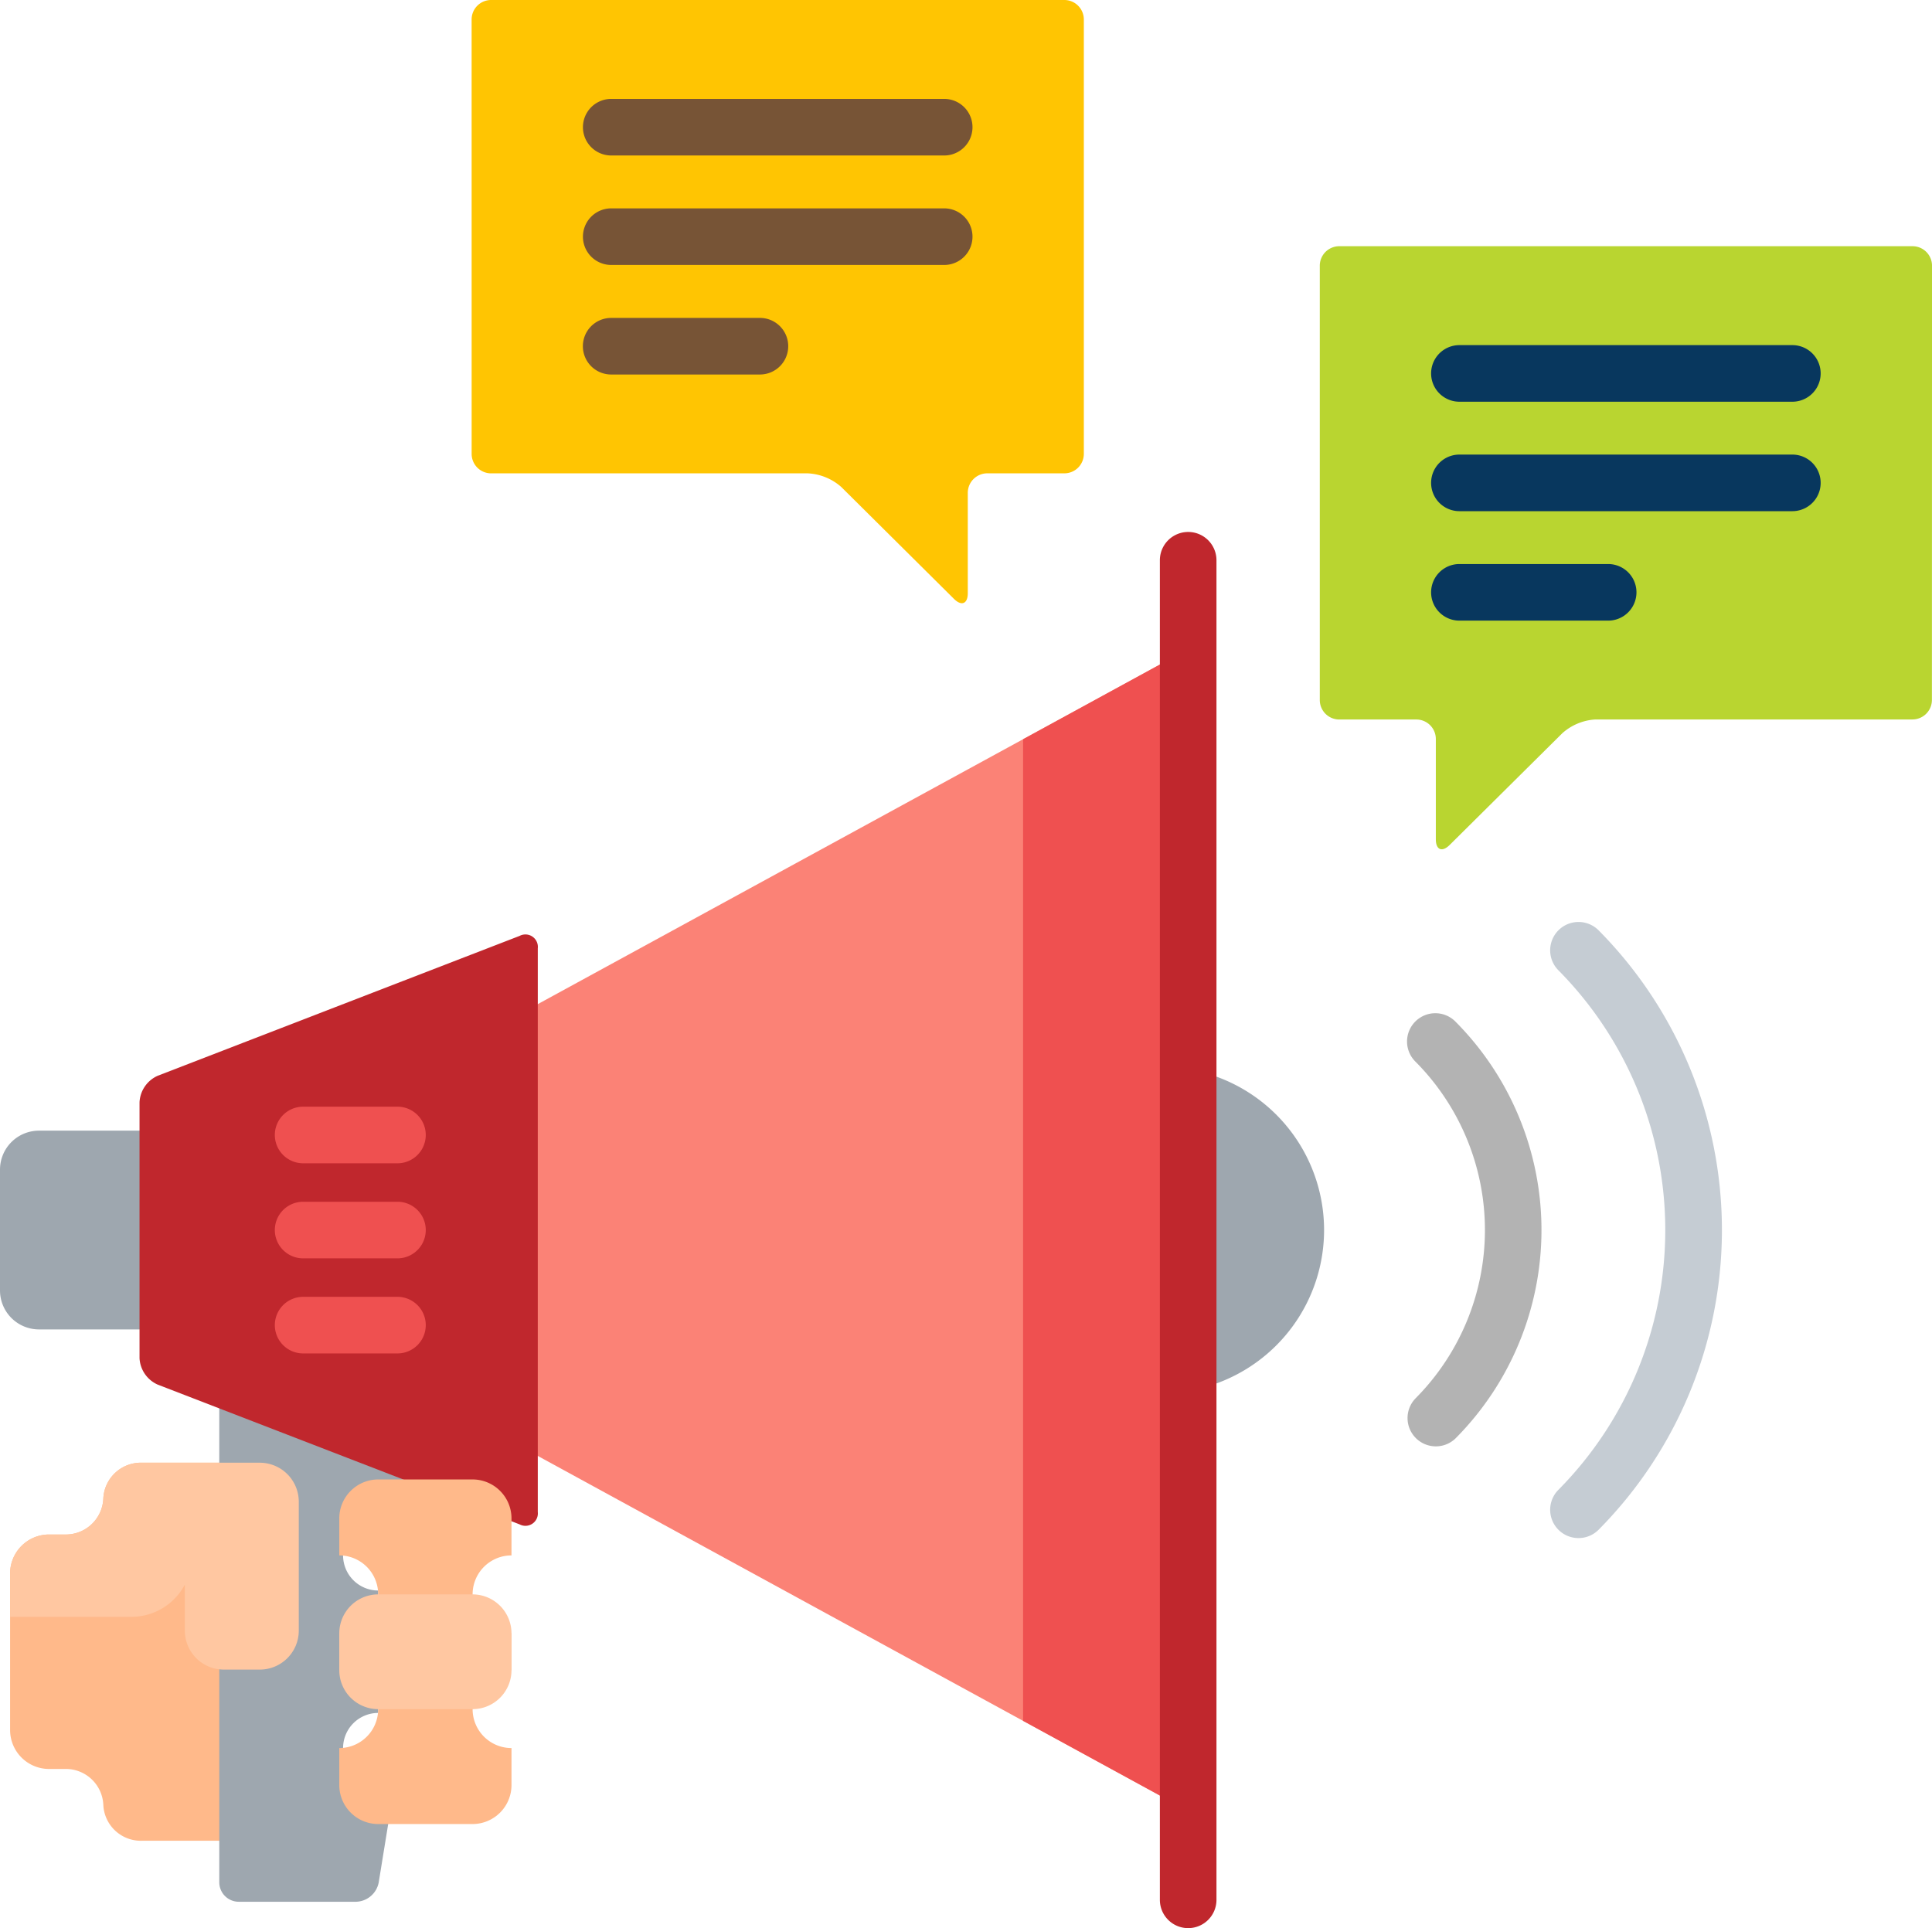 <svg id="campaign" xmlns="http://www.w3.org/2000/svg" width="87.456" height="87.287" viewBox="0 0 87.456 87.287">
  <path id="Path_73725" data-name="Path 73725" d="M12.311,387.664H8.652a1.7,1.7,0,0,0-1.76,1.625,1.7,1.7,0,0,1-1.76,1.624h-.7a1.765,1.765,0,0,0-1.76,1.761v7.094a1.765,1.765,0,0,0,1.76,1.76h.7a1.7,1.7,0,0,1,1.76,1.625,1.7,1.7,0,0,0,1.76,1.624h3.658Zm0,0" transform="translate(-2.215 -321.446)" fill="#ffb98a"/>
  <path id="Path_73726" data-name="Path 73726" d="M63.71,389.385v-1.679a1.591,1.591,0,0,1,1.589-1.59v-.342a1.591,1.591,0,0,1-1.589-1.589v-1.679a1.591,1.591,0,0,1,1.589-1.59v-.342a1.591,1.591,0,0,1-1.589-1.589v-1.679a1.591,1.591,0,0,1,1.589-1.589h2.074l-9.267-3.58v2.823h1.84a1.591,1.591,0,0,1,1.589,1.59v5.844a1.591,1.591,0,0,1-1.589,1.589H58.306a1.651,1.651,0,0,1-.2-.014v9.814a.883.883,0,0,0,.879.881H64.3a1.074,1.074,0,0,0,1.022-.869l.458-2.821H65.3A1.59,1.59,0,0,1,63.71,389.385Zm0,0" transform="translate(-48.18 -308.571)" fill="#9ea7af"/>
  <path id="Path_73727" data-name="Path 73727" d="M321.375,284.992V299a7.385,7.385,0,0,0,0-14.007Zm0,0" transform="translate(-266.48 -236.312)" fill="#9ea7af"/>
  <path id="Path_73728" data-name="Path 73728" d="M412.088,272.25a1.281,1.281,0,0,1-.909-2.184,16.712,16.712,0,0,0,0-23.52A1.281,1.281,0,0,1,413,244.738a19.28,19.28,0,0,1,0,27.134A1.28,1.28,0,0,1,412.088,272.25Zm0,0" transform="translate(-340.635 -202.621)" fill="#c5ccd3"/>
  <path id="Path_73729" data-name="Path 73729" d="M374.293,288.252a1.281,1.281,0,0,1-.908-2.185,10.813,10.813,0,0,0,0-15.216,1.281,1.281,0,1,1,1.816-1.806,13.379,13.379,0,0,1,0,18.829A1.277,1.277,0,0,1,374.293,288.252Zm0,0" transform="translate(-309.296 -222.775)" fill="#b3b3b3"/>
  <path id="Path_73730" data-name="Path 73730" d="M6.486,299.656H1.76A1.765,1.765,0,0,0,0,301.416v5.478a1.765,1.765,0,0,0,1.76,1.76H6.486Zm0,0" transform="translate(0 -248.471)" fill="#9ea7af"/>
  <path id="Path_73731" data-name="Path 73731" d="M141.512,191.148v20.266l28.5,15.559V175.59Zm0,0" transform="translate(-117.34 -145.597)" fill="#fb8276"/>
  <path id="Path_73732" data-name="Path 73732" d="M277.5,175.59l-6.359,3.472V223.5l6.359,3.472Zm0,0" transform="translate(-224.829 -145.597)" fill="#ef5050"/>
  <path id="Path_73733" data-name="Path 73733" d="M54.179,247.767,37.794,254.1a1.386,1.386,0,0,0-.821,1.2v11.58a1.386,1.386,0,0,0,.821,1.2l11.582,4.474h2.675a1.591,1.591,0,0,1,1.589,1.589v.057l.54.209a.563.563,0,0,0,.821-.563V248.329A.563.563,0,0,0,54.179,247.767Zm0,0" transform="translate(-30.657 -205.399)" fill="#c0272d"/>
  <g id="Group_23216" data-name="Group 23216" transform="translate(12.444 50.1)">
    <path id="Path_73734" data-name="Path 73734" d="M78.4,295.863h-4.27a1.281,1.281,0,0,1,0-2.562H78.4a1.281,1.281,0,1,1,0,2.562Zm0,0" transform="translate(-72.852 -293.301)" fill="#ef5050"/>
    <path id="Path_73735" data-name="Path 73735" d="M78.4,321.058h-4.27a1.281,1.281,0,0,1,0-2.562H78.4a1.281,1.281,0,0,1,0,2.562Zm0,0" transform="translate(-72.852 -314.192)" fill="#ef5050"/>
    <path id="Path_73736" data-name="Path 73736" d="M78.4,346.254h-4.27a1.281,1.281,0,1,1,0-2.562H78.4a1.281,1.281,0,1,1,0,2.562Zm0,0" transform="translate(-72.852 -335.084)" fill="#ef5050"/>
  </g>
  <path id="Path_73737" data-name="Path 73737" d="M308.656,204.189a1.281,1.281,0,0,1-1.281-1.281V142.265a1.281,1.281,0,0,1,2.562,0v60.643A1.281,1.281,0,0,1,308.656,204.189Zm0,0" transform="translate(-254.871 -116.902)" fill="#c0272d"/>
  <path id="Path_73738" data-name="Path 73738" d="M377.468,66.134a.883.883,0,0,0-.88-.88H350.633a.883.883,0,0,0-.879.88V85.8a.882.882,0,0,0,.879.88h3.494a.883.883,0,0,1,.88.881V92.1c0,.484.281.6.625.261l5.105-5.064a2.467,2.467,0,0,1,1.5-.619h14.346a.883.883,0,0,0,.88-.88Zm0,0" transform="translate(-290.011 -54.108)" fill="#b9d530"/>
  <path id="Path_73739" data-name="Path 73739" d="M395.611,94.027H380.539a1.281,1.281,0,0,1,0-2.562h15.072a1.281,1.281,0,1,1,0,2.562Zm0,0" transform="translate(-314.476 -75.841)" fill="#08375e"/>
  <path id="Path_73740" data-name="Path 73740" d="M395.611,123.039H380.539a1.281,1.281,0,1,1,0-2.562h15.072a1.281,1.281,0,1,1,0,2.562Zm0,0" transform="translate(-314.476 -99.898)" fill="#08375e"/>
  <path id="Path_73741" data-name="Path 73741" d="M387.273,152.05h-6.734a1.281,1.281,0,1,1,0-2.562h6.734a1.281,1.281,0,1,1,0,2.562Zm0,0" transform="translate(-314.476 -123.954)" fill="#08375e"/>
  <path id="Path_73742" data-name="Path 73742" d="M124.984.88a.882.882,0,0,1,.879-.88h25.954a.883.883,0,0,1,.88.88V20.548a.882.882,0,0,1-.88.88h-3.494a.883.883,0,0,0-.879.881v4.543c0,.484-.282.6-.625.26l-5.1-5.064a2.469,2.469,0,0,0-1.505-.619H125.864a.882.882,0,0,1-.879-.88Zm0,0" transform="translate(-103.635)" fill="#ffc502"/>
  <path id="Path_73743" data-name="Path 73743" d="M170.842,28.773H155.769a1.281,1.281,0,0,1,0-2.562h15.072a1.281,1.281,0,0,1,0,2.562Zm0,0" transform="translate(-128.1 -21.734)" fill="#775436"/>
  <path id="Path_73744" data-name="Path 73744" d="M170.842,57.785H155.769a1.281,1.281,0,0,1,0-2.562h15.072a1.281,1.281,0,0,1,0,2.562Zm0,0" transform="translate(-128.1 -45.79)" fill="#775436"/>
  <path id="Path_73745" data-name="Path 73745" d="M162.5,86.8h-6.734a1.281,1.281,0,0,1,0-2.562H162.5a1.281,1.281,0,1,1,0,2.562Zm0,0" transform="translate(-128.1 -69.846)" fill="#775436"/>
  <path id="Path_73746" data-name="Path 73746" d="M8.652,387.664a1.7,1.7,0,0,0-1.76,1.625,1.7,1.7,0,0,1-1.76,1.624h-.7a1.765,1.765,0,0,0-1.76,1.761v1.966H8.165a2.732,2.732,0,0,0,2.417-1.459v2.088a1.765,1.765,0,0,0,1.76,1.76H13.98a1.765,1.765,0,0,0,1.76-1.76v-5.844a1.766,1.766,0,0,0-1.76-1.761Zm0,0" transform="translate(-2.215 -321.446)" fill="#ffc7a1"/>
  <path id="Path_73747" data-name="Path 73747" d="M97.706,395.533v-1.679a1.765,1.765,0,0,0-1.76-1.76H91.67a1.765,1.765,0,0,0-1.76,1.76v1.679a1.76,1.76,0,0,1,0,3.521v1.679a1.76,1.76,0,0,1,0,3.521v1.679a1.766,1.766,0,0,0,1.76,1.761h4.276a1.766,1.766,0,0,0,1.76-1.761v-1.679a1.76,1.76,0,0,1,0-3.521v-1.679a1.76,1.76,0,0,1,0-3.521Zm0,0" transform="translate(-74.552 -325.119)" fill="#ffb98a"/>
  <path id="Path_73748" data-name="Path 73748" d="M97.706,425.975a1.765,1.765,0,0,1-1.76,1.76H91.67a1.765,1.765,0,0,1-1.76-1.76V424.3a1.765,1.765,0,0,1,1.76-1.761h4.276a1.766,1.766,0,0,1,1.76,1.761Zm0,0" transform="translate(-74.552 -350.361)" fill="#ffc7a1"/>
</svg>

